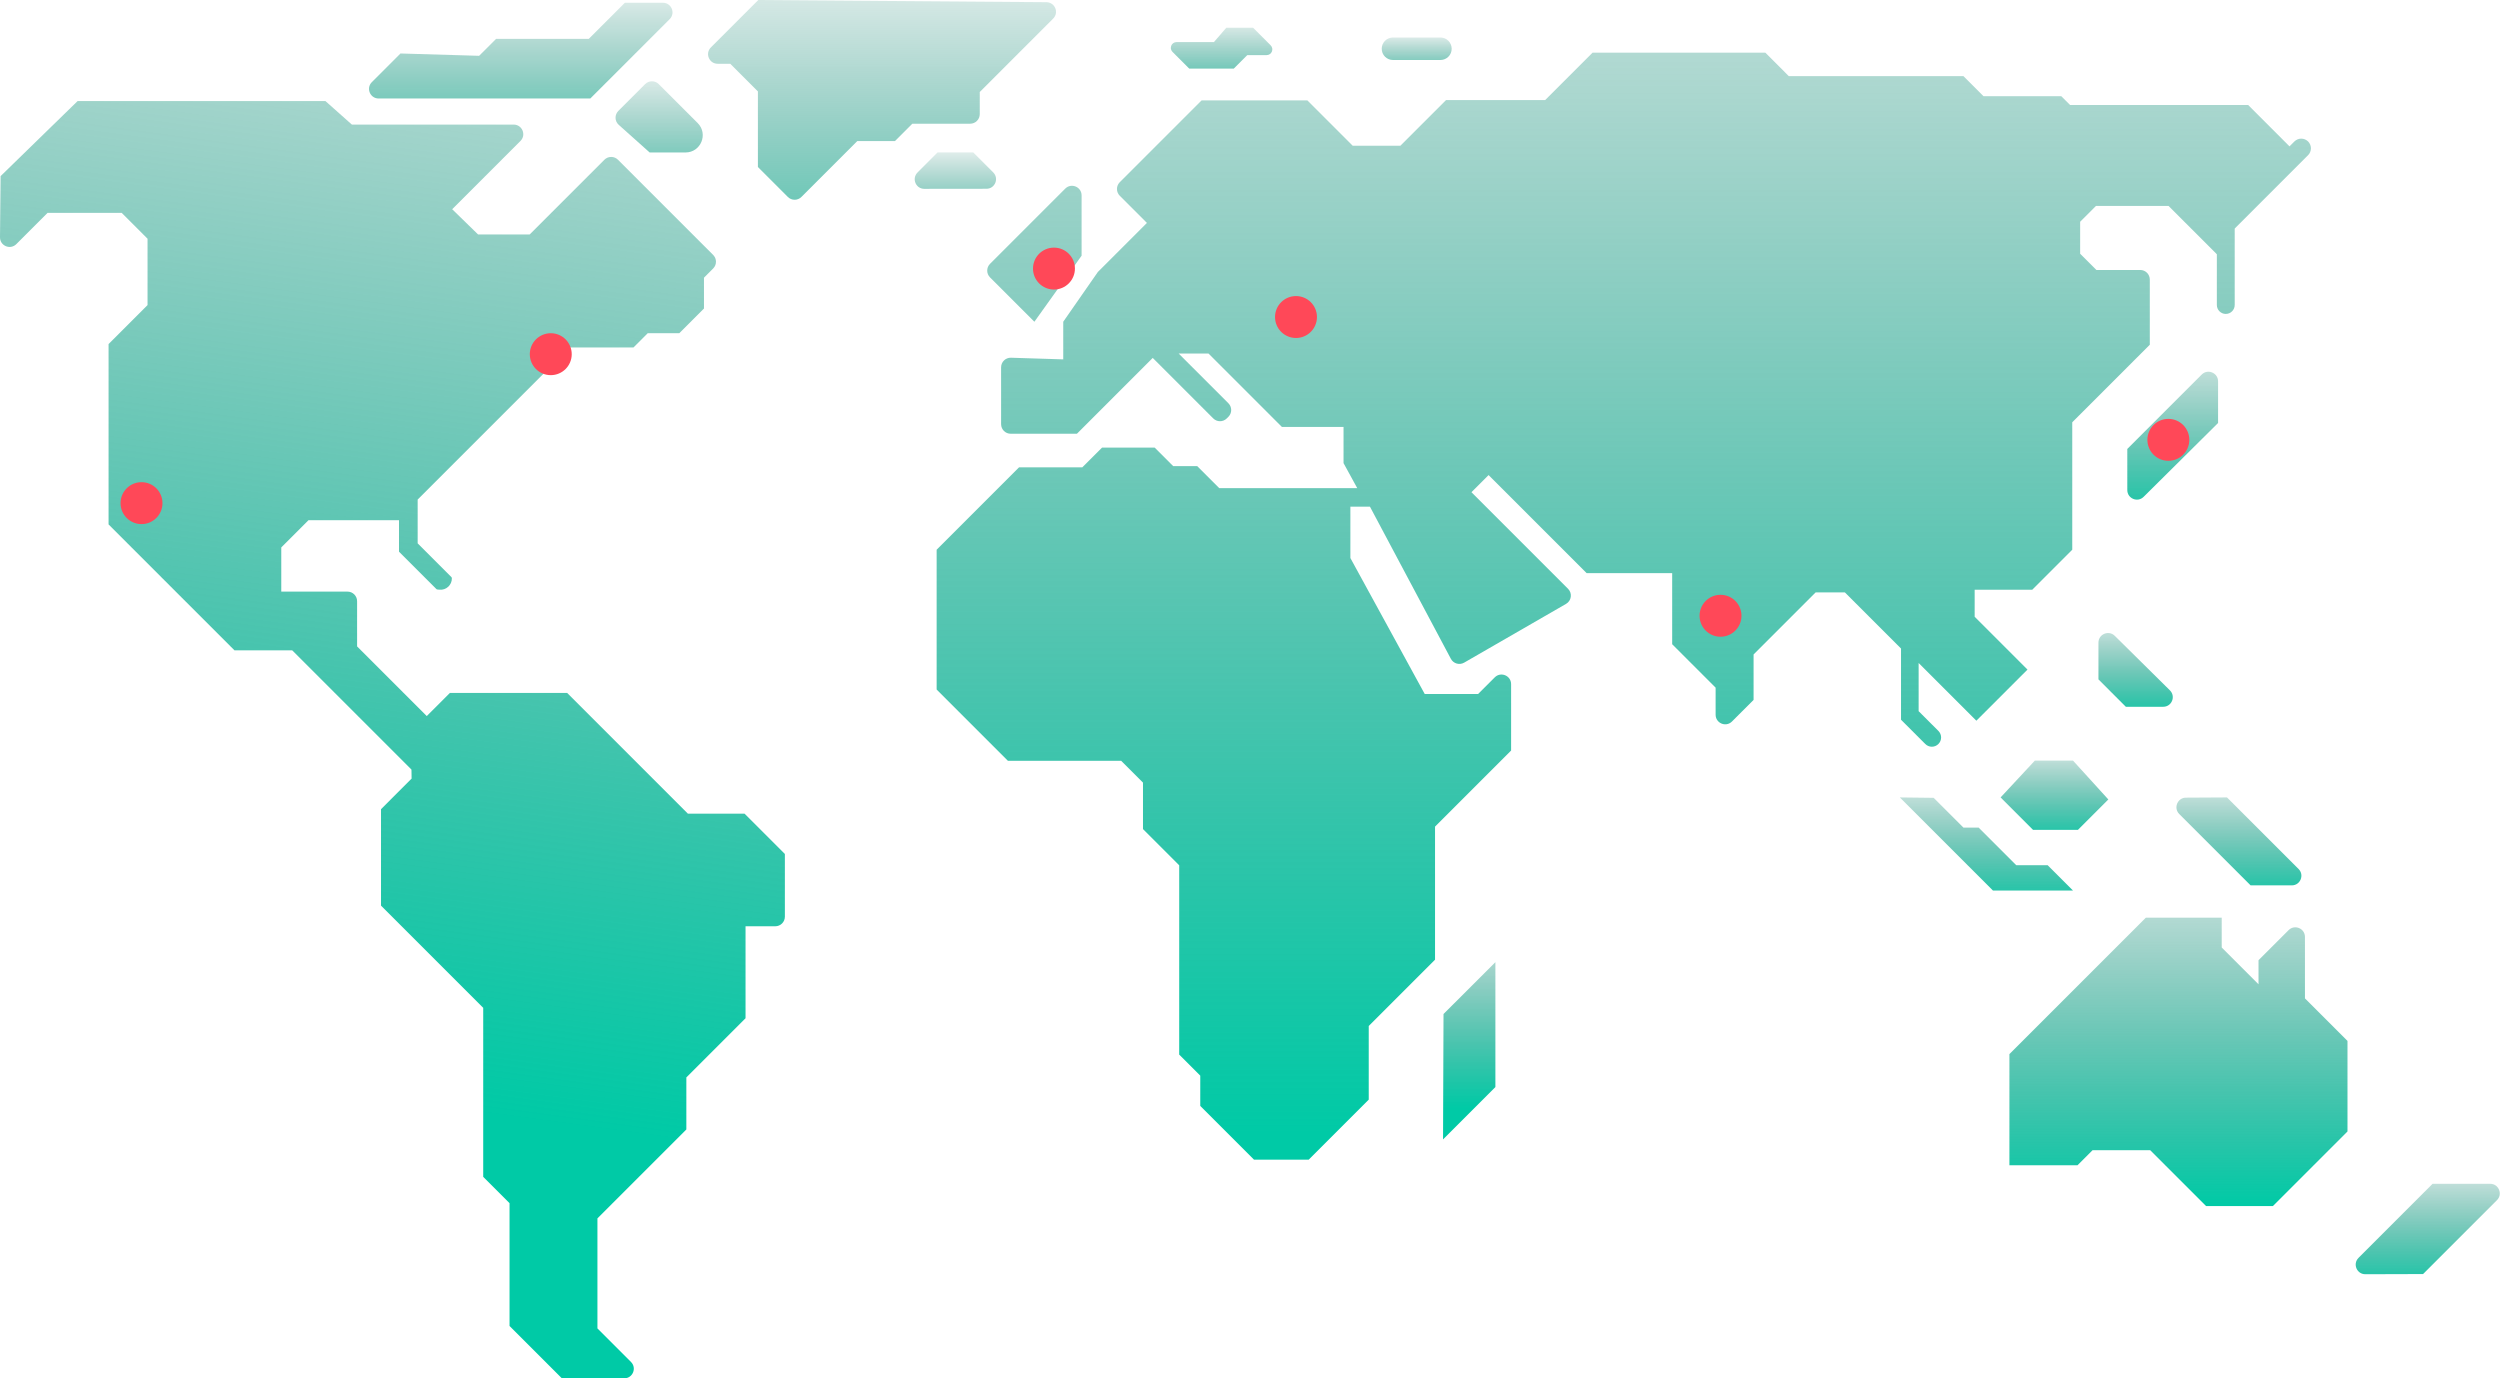 <svg width="954" height="526" viewBox="0 0 954 526" fill="none" xmlns="http://www.w3.org/2000/svg">
<g clip-path="url(#clip0_40000001_9482)">
<path d="M134.278 47.543H196.021C199.275 47.543 200.913 51.484 198.61 53.787L172.558 79.84L182.45 89.484H202.112L230.645 60.953C232.07 59.527 234.389 59.527 235.814 60.953L272.147 97.287C273.573 98.713 273.573 101.03 272.147 102.456L268.638 105.966V117.731L259.213 127.156H247.17L241.736 132.59H217.417L159.381 190.625V207.341L172.243 220.202C172.367 220.326 172.433 220.488 172.433 220.663C172.476 223.259 170.239 225.299 167.658 225.028L166.891 224.948C166.737 224.934 166.597 224.867 166.495 224.758L152.259 210.521V198.508H117.724L107.334 208.898V225.76H132.611C134.629 225.76 136.268 227.398 136.268 229.416V246.672L162.847 273.251L171.679 264.419H216.422L262.502 310.5H284.124L299.509 325.884V349.81C299.509 351.828 297.871 353.465 295.853 353.465H284.497V388.563L261.91 411.15V431.003L227.981 464.931V506.924L240.785 519.728C243.088 522.031 241.458 525.971 238.197 525.972H214.418L194.441 505.995V459.132L184.395 449.085V384.586L145.393 345.583V308.789L157.069 297.111L157.017 293.679L111.502 248.164H89.471L41.43 200.124V131.295L56.303 116.423V91.094L46.438 81.23H18.155L6.237 93.148C3.927 95.474 -0.036 93.814 0 90.538L0.233 67.212V67.205L29.606 38.578H124.195L134.278 47.543Z" fill="url(#paint0_linear_40000001_9482)"/>
<path d="M152.824 20.408L141.893 31.34C139.589 33.643 141.22 37.584 144.481 37.584H225.265L255.552 7.298C257.855 4.994 256.224 1.053 252.963 1.053H238.456L224.673 14.836H189.297L182.84 21.293L152.832 20.408H152.824Z" fill="url(#paint1_linear_40000001_9482)"/>
<path d="M235.96 42.322L246.197 32.086C247.623 30.66 249.941 30.66 251.367 32.086L266.232 46.951C270.378 51.097 267.439 58.182 261.582 58.182H247.908L236.107 47.631C234.542 46.234 234.476 43.807 235.96 42.322Z" fill="url(#paint2_linear_40000001_9482)"/>
<path d="M289.362 0L271.272 18.09C268.968 20.393 270.599 24.335 273.86 24.335H278.664L289.215 34.886V63.732L300.644 75.161C302.07 76.587 304.388 76.587 305.814 75.161L327.143 53.831H341.519L348.143 47.207H370.219C372.237 47.207 373.875 45.569 373.875 43.551V35.105L401.894 7.085C404.19 4.789 402.582 0.87 399.335 0.841L289.362 0.007V0Z" fill="url(#paint3_linear_40000001_9482)"/>
<path d="M350.124 65.809L357.779 58.153H371.38L379.014 65.787C381.317 68.09 379.686 72.024 376.433 72.032L352.719 72.061C349.458 72.061 347.828 68.127 350.131 65.816L350.124 65.809Z" fill="url(#paint4_linear_40000001_9482)"/>
<path d="M463.226 16.057H448.982C447.03 16.057 446.05 18.419 447.432 19.801L453.801 26.169H470.823L475.964 21.029H483.327C485.279 21.029 486.259 18.667 484.877 17.285L478.172 10.58H467.964L463.233 16.057H463.226Z" fill="url(#paint5_linear_40000001_9482)"/>
<path d="M549.67 14.31H531.558C529.187 14.31 527.266 16.232 527.266 18.602C527.266 20.973 529.187 22.894 531.558 22.894H549.67C552.04 22.894 553.962 20.973 553.962 18.602C553.962 16.232 552.04 14.31 549.67 14.31Z" fill="url(#paint6_linear_40000001_9482)"/>
<path d="M405.733 122.777V137.138L385.793 136.509C383.731 136.443 382.02 138.103 382.02 140.165V161.86C382.02 163.878 383.658 165.516 385.676 165.516H410.954L439.887 136.582L462.972 159.667C464.397 161.092 466.715 161.092 468.141 159.667L468.755 159.052C470.181 157.626 470.181 155.309 468.755 153.883L449.781 134.908H461.166L489.171 162.913H512.694V176.726L517.922 186.275H465.268L456.873 177.881H447.697L440.633 170.817H420.532L413.008 178.342H388.856L357.422 209.776V263.125L384.63 290.333H427.852L436.166 298.647V316.379L449.985 330.199V402.435L458.021 410.471V422.024L478.532 442.534H499.393L522.309 419.618V391.518L547.609 366.218V315.436L576.638 286.407V261.07C576.638 257.809 572.697 256.179 570.393 258.482L564.032 264.843H543.682L515.304 212.942V193.339H522.77L553.663 251.418C554.636 253.239 556.924 253.897 558.716 252.866L597.609 230.44C599.693 229.234 600.073 226.389 598.369 224.685L561.509 187.825L568.046 181.288L605.477 218.719H638.103V245.832L654.679 262.408V272.733C654.679 275.994 658.621 277.625 660.924 275.322L669.165 267.081V249.744L692.848 226.06H704.007L725.431 247.484V274.649L734.695 283.913C736.077 285.295 738.308 285.295 739.69 283.913C741.072 282.531 741.072 280.301 739.69 278.919L732.151 271.38V252.99L754.182 275.022L773.691 255.513L753.531 235.354V225.036H775.511L790.772 209.776V161.144L820.364 131.552V106.676C820.364 104.658 818.726 103.02 816.708 103.02H799.978L793.784 96.827V84.623L799.831 78.576H827.507L845.949 97.017V116.386C845.949 118.266 847.477 119.794 849.356 119.794C851.235 119.794 852.763 118.266 852.763 116.386V87.219L880.769 59.213C882.209 57.766 882.209 55.426 880.769 53.985C879.321 52.545 876.981 52.545 875.541 53.985L873.676 55.85L857.896 40.07H789.945L786.582 36.707H756.902L749.246 29.051H682.604L673.64 20.086H607.729L589.631 38.184H551.813L534.374 55.623H516.203L498.903 38.323H458.511L427.303 69.531C425.877 70.957 425.877 73.274 427.303 74.7L437.665 85.061L418.946 103.78L405.733 122.777Z" fill="url(#paint7_linear_40000001_9482)"/>
<path d="M377.793 105.85L394.721 122.777L412.738 97.572V74.569C412.738 71.308 408.796 69.677 406.493 71.98L377.793 100.68C376.367 102.106 376.367 104.424 377.793 105.85Z" fill="url(#paint8_linear_40000001_9482)"/>
<path d="M550.847 386.947L570.641 367.161V414.828L550.664 434.805L550.847 386.947Z" fill="url(#paint9_linear_40000001_9482)"/>
<path d="M900.006 480.001L928.274 451.732H950.254C953.508 451.732 955.146 455.674 952.843 457.977L924.64 486.18L902.609 486.245C899.348 486.253 897.703 482.312 900.013 480.001H900.006Z" fill="url(#paint10_linear_40000001_9482)"/>
<path d="M800.768 245.231V259.249L811.224 269.705H825.475C828.744 269.705 830.367 265.749 828.049 263.446L806.997 242.628C804.687 240.347 800.768 241.978 800.768 245.231Z" fill="url(#paint11_linear_40000001_9482)"/>
<path d="M831.601 310.624L858.831 337.854H874.552C877.806 337.854 879.444 333.913 877.14 331.61L849.822 304.292L834.167 304.38C830.921 304.402 829.305 308.328 831.601 310.624Z" fill="url(#paint12_linear_40000001_9482)"/>
<path d="M724.969 304.292L760.513 339.836H791.063L781.389 330.162H769.404L755.043 315.801H749.238L737.882 304.446L724.969 304.292Z" fill="url(#paint13_linear_40000001_9482)"/>
<path d="M763.432 304.292L775.818 316.686H792.929L804.54 305.074L791.064 290.246H776.498L763.432 304.292Z" fill="url(#paint14_linear_40000001_9482)"/>
<path d="M766.787 402.259L818.871 350.175H847.805V361.56L861.851 375.607V366.415L873.324 354.943C875.627 352.639 879.568 354.27 879.568 357.531V380.981L895.801 397.214V431.763L867.328 460.237H841.838L820.509 438.907H798.529L792.767 444.669H766.794V402.266L766.787 402.259Z" fill="url(#paint15_linear_40000001_9482)"/>
<path d="M846.415 161.428V145.517C846.415 142.263 842.473 140.625 840.17 142.929L811.777 171.322V186.999C811.777 190.245 815.704 191.883 818.007 189.594L846.407 161.421L846.415 161.428Z" fill="url(#paint16_linear_40000001_9482)"/>
<path d="M218.172 135.16C218.172 139.578 214.59 143.16 210.172 143.16C205.753 143.16 202.172 139.578 202.172 135.16C202.172 130.741 205.753 127.16 210.172 127.16C214.59 127.155 218.172 130.741 218.172 135.16Z" fill="#FF4858"/>
<path d="M410.191 102.49C410.191 106.908 406.61 110.49 402.191 110.49C397.773 110.49 394.191 106.908 394.191 102.49C394.191 98.071 397.773 94.49 402.191 94.49C406.61 94.486 410.191 98.071 410.191 102.49Z" fill="#FF4858"/>
<path d="M62 192C62 196.419 58.419 200 54 200C49.581 200 46 196.419 46 192C46 187.581 49.581 184 54 184C58.419 183.996 62 187.581 62 192Z" fill="#FF4858"/>
<path d="M502.551 120.979C502.551 125.397 498.969 128.979 494.551 128.979C490.132 128.979 486.551 125.397 486.551 120.979C486.551 116.56 490.132 112.979 494.551 112.979C498.969 112.974 502.551 116.56 502.551 120.979Z" fill="#FF4858"/>
<path d="M664.551 234.979C664.551 239.397 660.969 242.979 656.551 242.979C652.132 242.979 648.551 239.397 648.551 234.979C648.551 230.56 652.132 226.979 656.551 226.979C660.969 226.974 664.551 230.56 664.551 234.979Z" fill="#FF4858"/>
<path d="M835.443 167.847C835.443 172.266 831.862 175.847 827.443 175.847C823.025 175.847 819.443 172.266 819.443 167.847C819.443 163.429 823.025 159.847 827.443 159.847C831.862 159.843 835.443 163.429 835.443 167.847Z" fill="#FF4858"/>
</g>
<defs>
<linearGradient id="paint0_linear_40000001_9482" x1="149.755" y1="-169.603" x2="70.922" y2="409.797" gradientUnits="userSpaceOnUse">
<stop stop-color="#006452" stop-opacity="0"/>
<stop offset="1" stop-color="#00CAA6"/>
</linearGradient>
<linearGradient id="paint1_linear_40000001_9482" x1="198.722" y1="-14.55" x2="198.722" y2="86.04" gradientUnits="userSpaceOnUse">
<stop stop-color="#006452" stop-opacity="0"/>
<stop offset="1" stop-color="#00CAA6"/>
</linearGradient>
<linearGradient id="paint2_linear_40000001_9482" x1="251.531" y1="19.413" x2="251.531" y2="97.32" gradientUnits="userSpaceOnUse">
<stop stop-color="#006452" stop-opacity="0"/>
<stop offset="1" stop-color="#00CAA6"/>
</linearGradient>
<linearGradient id="paint3_linear_40000001_9482" x1="336.583" y1="-32.56" x2="336.583" y2="161.83" gradientUnits="userSpaceOnUse">
<stop stop-color="#006452" stop-opacity="0"/>
<stop offset="1" stop-color="#00CAA6"/>
</linearGradient>
<linearGradient id="paint4_linear_40000001_9482" x1="364.572" y1="52.213" x2="364.572" y2="100.441" gradientUnits="userSpaceOnUse">
<stop stop-color="#006452" stop-opacity="0"/>
<stop offset="1" stop-color="#00CAA6"/>
</linearGradient>
<linearGradient id="paint5_linear_40000001_9482" x1="466.154" y1="3.921" x2="466.154" y2="45.008" gradientUnits="userSpaceOnUse">
<stop stop-color="#006452" stop-opacity="0"/>
<stop offset="1" stop-color="#00CAA6"/>
</linearGradient>
<linearGradient id="paint6_linear_40000001_9482" x1="540.614" y1="10.643" x2="540.614" y2="36.221" gradientUnits="userSpaceOnUse">
<stop stop-color="#006452" stop-opacity="0"/>
<stop offset="1" stop-color="#00CAA6"/>
</linearGradient>
<linearGradient id="paint7_linear_40000001_9482" x1="619.635" y1="-161.639" x2="619.635" y2="432.654" gradientUnits="userSpaceOnUse">
<stop stop-color="#006452" stop-opacity="0"/>
<stop offset="1" stop-color="#00CAA6"/>
</linearGradient>
<linearGradient id="paint8_linear_40000001_9482" x1="619.635" y1="-161.639" x2="619.635" y2="432.654" gradientUnits="userSpaceOnUse">
<stop stop-color="#006452" stop-opacity="0"/>
<stop offset="1" stop-color="#00CAA6"/>
</linearGradient>
<linearGradient id="paint9_linear_40000001_9482" x1="560.652" y1="338.268" x2="560.652" y2="422.858" gradientUnits="userSpaceOnUse">
<stop stop-color="#006452" stop-opacity="0"/>
<stop offset="1" stop-color="#00CAA6"/>
</linearGradient>
<linearGradient id="paint10_linear_40000001_9482" x1="926.427" y1="436.991" x2="926.427" y2="495.497" gradientUnits="userSpaceOnUse">
<stop stop-color="#006452" stop-opacity="0"/>
<stop offset="1" stop-color="#00CAA6"/>
</linearGradient>
<linearGradient id="paint11_linear_40000001_9482" x1="814.953" y1="229.545" x2="814.953" y2="277.248" gradientUnits="userSpaceOnUse">
<stop stop-color="#006452" stop-opacity="0"/>
<stop offset="1" stop-color="#00CAA6"/>
</linearGradient>
<linearGradient id="paint12_linear_40000001_9482" x1="854.37" y1="289.956" x2="854.37" y2="346.851" gradientUnits="userSpaceOnUse">
<stop stop-color="#006452" stop-opacity="0"/>
<stop offset="1" stop-color="#00CAA6"/>
</linearGradient>
<linearGradient id="paint13_linear_40000001_9482" x1="758.016" y1="289.11" x2="758.016" y2="349.364" gradientUnits="userSpaceOnUse">
<stop stop-color="#006452" stop-opacity="0"/>
<stop offset="1" stop-color="#00CAA6"/>
</linearGradient>
<linearGradient id="paint14_linear_40000001_9482" x1="783.986" y1="278.952" x2="783.986" y2="323.774" gradientUnits="userSpaceOnUse">
<stop stop-color="#006452" stop-opacity="0"/>
<stop offset="1" stop-color="#00CAA6"/>
</linearGradient>
<linearGradient id="paint15_linear_40000001_9482" x1="831.294" y1="303.165" x2="831.294" y2="460.237" gradientUnits="userSpaceOnUse">
<stop stop-color="#006452" stop-opacity="0"/>
<stop offset="1" stop-color="#00CAA6"/>
</linearGradient>
<linearGradient id="paint16_linear_40000001_9482" x1="829.096" y1="121.004" x2="829.096" y2="203.745" gradientUnits="userSpaceOnUse">
<stop stop-color="#006452" stop-opacity="0"/>
<stop offset="1" stop-color="#00CAA6"/>
</linearGradient>
<clipPath id="clip0_40000001_9482">
<rect width="953.918" height="525.979" fill="white"/>
</clipPath>
</defs>
</svg>
